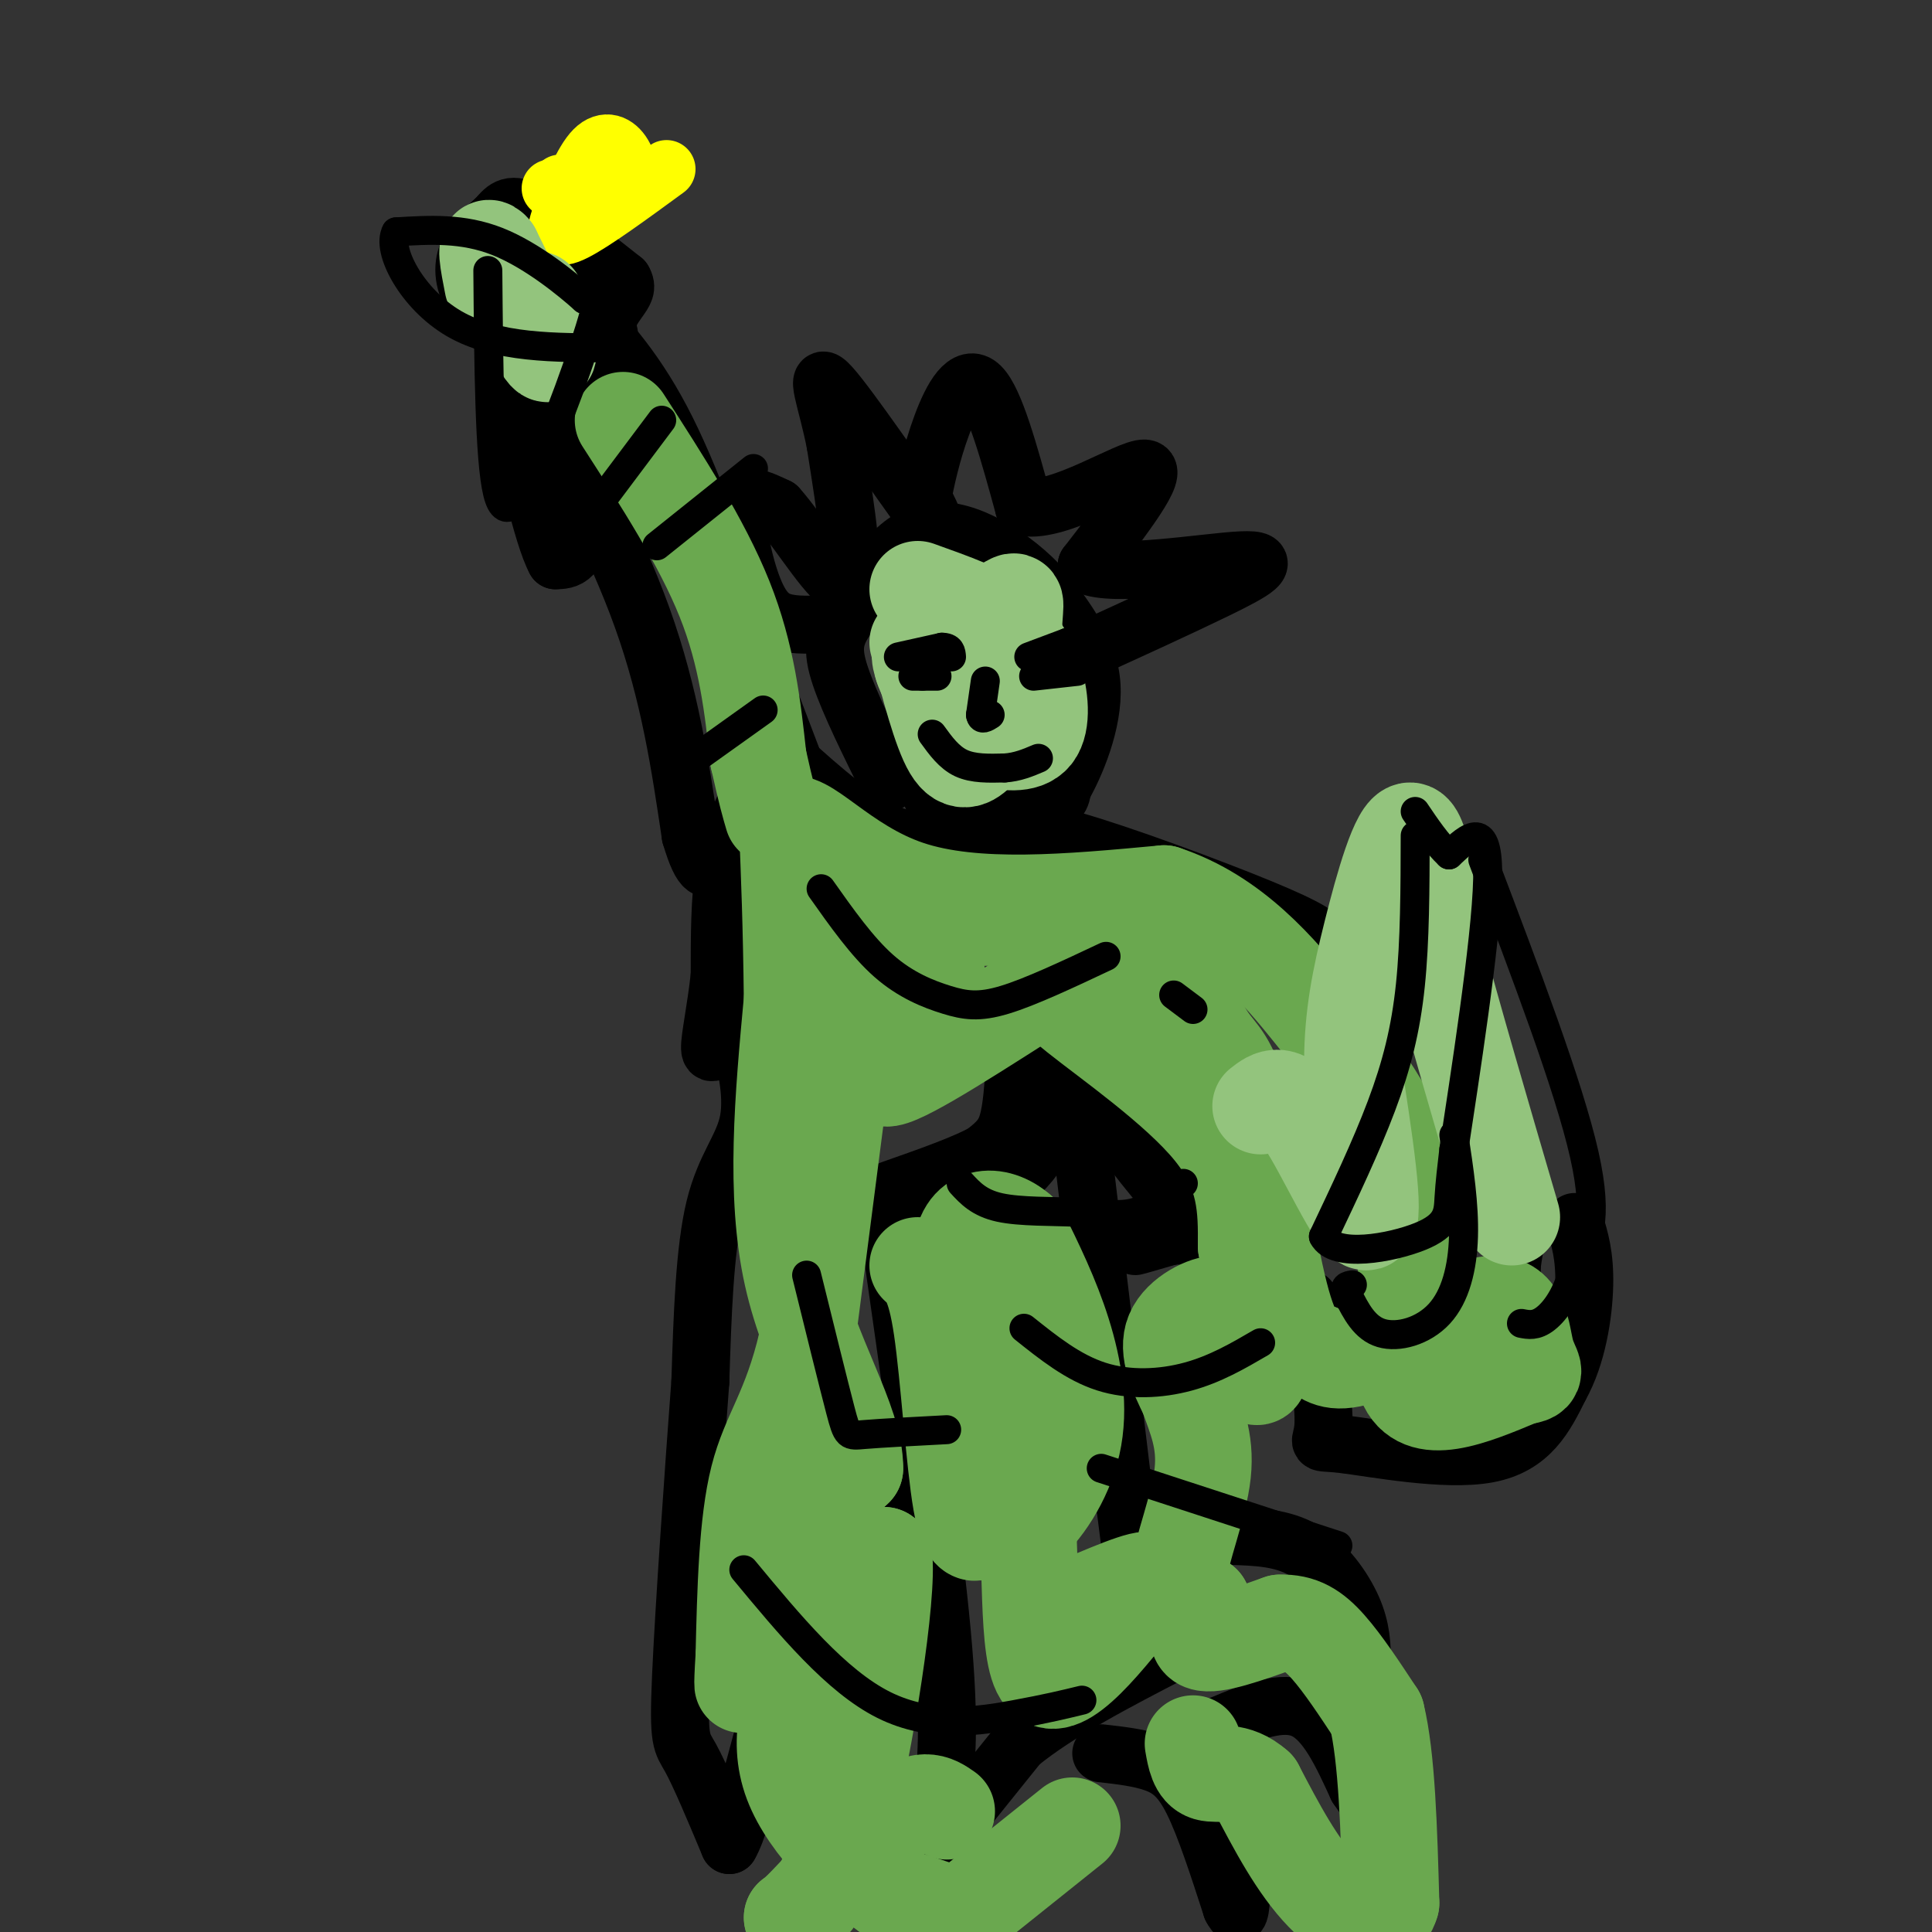 <svg viewBox='0 0 400 400' version='1.1' xmlns='http://www.w3.org/2000/svg' xmlns:xlink='http://www.w3.org/1999/xlink'><rect x="0" y="0" width="400" height="400" fill="#333333" stroke="none"/><g fill='none' stroke='#000000' stroke-width='20' stroke-linecap='round' stroke-linejoin='round'><path d='M214,222c-0.333,4.833 -0.667,9.667 -2,13c-1.333,3.333 -3.667,5.167 -6,7'/><path d='M206,242c-4.333,2.500 -12.167,5.250 -20,8'/></g>
<g fill='none' stroke='#000000' stroke-width='12' stroke-linecap='round' stroke-linejoin='round'><path d='M224,237c0.000,0.000 9.000,75.000 9,75'/><path d='M233,312c2.000,16.000 2.500,18.500 3,21'/><path d='M184,254c4.583,32.083 9.167,64.167 11,84c1.833,19.833 0.917,27.417 0,35'/><path d='M195,373c-0.978,8.378 -3.422,11.822 -1,9c2.422,-2.822 9.711,-11.911 17,-21'/><path d='M211,361c8.167,-6.667 20.083,-12.833 32,-19'/><path d='M228,363c3.933,0.444 7.867,0.889 11,2c3.133,1.111 5.467,2.889 8,8c2.533,5.111 5.267,13.556 8,22'/><path d='M255,395c1.667,3.167 1.833,0.083 2,-3'/><path d='M255,318c5.267,0.178 10.533,0.356 15,3c4.467,2.644 8.133,7.756 10,12c1.867,4.244 1.933,7.622 2,11'/><path d='M282,344c0.500,2.000 0.750,1.500 1,1'/><path d='M253,357c6.167,-2.583 12.333,-5.167 17,-3c4.667,2.167 7.833,9.083 11,16'/><path d='M281,370c1.833,2.667 0.917,1.333 0,0'/><path d='M241,256c-3.083,1.000 -6.167,2.000 -6,2c0.167,0.000 3.583,-1.000 7,-2'/><path d='M242,256c1.833,-0.333 2.917,-0.167 4,0'/><path d='M219,217c7.179,10.107 14.357,20.214 20,27c5.643,6.786 9.750,10.250 12,12c2.250,1.750 2.643,1.786 3,1c0.357,-0.786 0.679,-2.393 1,-4'/><path d='M287,246c4.845,11.512 9.690,23.024 13,28c3.310,4.976 5.083,3.417 7,2c1.917,-1.417 3.976,-2.690 5,-5c1.024,-2.310 1.012,-5.655 1,-9'/><path d='M313,262c0.333,-2.500 0.667,-4.250 1,-6'/><path d='M271,269c1.619,10.679 3.238,21.357 3,26c-0.238,4.643 -2.333,3.250 4,4c6.333,0.750 21.095,3.643 30,2c8.905,-1.643 11.952,-7.821 15,-14'/><path d='M323,287c3.533,-6.267 4.867,-14.933 5,-21c0.133,-6.067 -0.933,-9.533 -2,-13'/><path d='M155,165c-2.000,4.417 -4.000,8.833 -5,15c-1.000,6.167 -1.000,14.083 -1,22'/><path d='M149,202c-0.733,6.844 -2.067,12.956 -2,15c0.067,2.044 1.533,0.022 3,-2'/><path d='M150,215c0.920,-0.880 1.721,-2.081 3,1c1.279,3.081 3.037,10.445 2,16c-1.037,5.555 -4.868,9.301 -7,18c-2.132,8.699 -2.566,22.349 -3,36'/><path d='M145,286c-1.393,18.571 -3.375,47.000 -4,61c-0.625,14.000 0.107,13.571 2,17c1.893,3.429 4.946,10.714 8,18'/><path d='M151,382c3.244,-5.244 7.356,-27.356 13,-42c5.644,-14.644 12.822,-21.822 20,-29'/><path d='M163,157c7.417,6.667 14.833,13.333 22,16c7.167,2.667 14.083,1.333 21,0'/><path d='M206,173c4.722,-0.517 6.029,-1.809 16,1c9.971,2.809 28.608,9.718 39,14c10.392,4.282 12.541,5.938 14,8c1.459,2.062 2.230,4.531 3,7'/><path d='M278,203c0.833,2.167 1.417,4.083 2,6'/><path d='M193,165c8.750,1.167 17.500,2.333 22,2c4.500,-0.333 4.750,-2.167 5,-4'/><path d='M220,163c2.556,-4.400 6.444,-13.400 6,-21c-0.444,-7.600 -5.222,-13.800 -10,-20'/><path d='M216,122c-5.911,-6.533 -15.689,-12.867 -23,-12c-7.311,0.867 -12.156,8.933 -17,17'/><path d='M176,127c-3.533,4.556 -3.867,7.444 -2,13c1.867,5.556 5.933,13.778 10,22'/><path d='M173,129c-3.571,0.286 -7.143,0.571 -10,0c-2.857,-0.571 -5.000,-2.000 -7,-7c-2.000,-5.000 -3.857,-13.571 -3,-17c0.857,-3.429 4.429,-1.714 8,0'/><path d='M161,105c4.444,4.844 11.556,16.956 14,16c2.444,-0.956 0.222,-14.978 -2,-29'/><path d='M173,92c-1.667,-8.786 -4.833,-16.250 -1,-12c3.833,4.250 14.667,20.214 19,26c4.333,5.786 2.167,1.393 0,-3'/><path d='M191,103c0.536,-3.083 1.875,-9.292 4,-15c2.125,-5.708 5.036,-10.917 8,-8c2.964,2.917 5.982,13.958 9,25'/><path d='M212,105c7.489,1.222 21.711,-8.222 25,-8c3.289,0.222 -4.356,10.111 -12,20'/><path d='M225,117c5.345,2.667 24.708,-0.667 32,-1c7.292,-0.333 2.512,2.333 -5,6c-7.512,3.667 -17.756,8.333 -28,13'/><path d='M109,78c9.167,17.083 18.333,34.167 24,50c5.667,15.833 7.833,30.417 10,45'/><path d='M143,173c2.489,8.422 3.711,6.978 5,6c1.289,-0.978 2.644,-1.489 4,-2'/><path d='M120,64c6.000,6.500 12.000,13.000 18,25c6.000,12.000 12.000,29.500 18,47'/><path d='M156,136c4.333,11.333 6.167,16.167 8,21'/><path d='M110,76c-4.822,-4.956 -9.644,-9.911 -12,-14c-2.356,-4.089 -2.244,-7.311 -1,-10c1.244,-2.689 3.622,-4.844 6,-7'/><path d='M103,45c1.644,-1.933 2.756,-3.267 7,-1c4.244,2.267 11.622,8.133 19,14'/><path d='M129,58c1.917,3.071 -2.792,3.750 -5,13c-2.208,9.250 -1.917,27.071 -3,36c-1.083,8.929 -3.542,8.964 -6,9'/><path d='M115,116c-2.667,-4.833 -6.333,-21.417 -10,-38'/></g>
<g fill='none' stroke='#ffff00' stroke-width='12' stroke-linecap='round' stroke-linejoin='round'><path d='M117,38c0.000,0.000 -1.000,0.000 -1,0'/><path d='M114,39c0.000,0.000 14.000,0.000 14,0'/><path d='M128,39c2.667,-1.357 2.333,-4.750 1,-7c-1.333,-2.250 -3.667,-3.357 -6,-1c-2.333,2.357 -4.667,8.179 -7,14'/><path d='M116,45c-1.267,3.422 -0.933,4.978 3,3c3.933,-1.978 11.467,-7.489 19,-13'/></g>
<g fill='none' stroke='#6aa84f' stroke-width='20' stroke-linecap='round' stroke-linejoin='round'><path d='M175,216c0.000,0.000 -8.000,62.000 -8,62'/><path d='M167,278c-3.333,14.222 -7.667,18.778 -10,28c-2.333,9.222 -2.667,23.111 -3,37'/><path d='M154,343c-0.476,7.333 -0.167,7.167 0,3c0.167,-4.167 0.190,-12.333 4,-20c3.810,-7.667 11.405,-14.833 19,-22'/><path d='M177,304c0.067,-9.778 -9.267,-23.222 -13,-40c-3.733,-16.778 -1.867,-36.889 0,-57'/><path d='M164,207c-0.167,-15.500 -0.583,-25.750 -1,-36'/><path d='M163,171c3.044,-2.756 11.156,8.356 25,13c13.844,4.644 33.422,2.822 53,1'/><path d='M241,185c14.393,4.750 23.875,16.125 31,25c7.125,8.875 11.893,15.250 15,21c3.107,5.750 4.554,10.875 6,16'/><path d='M293,247c-0.578,11.200 -5.022,31.200 -2,39c3.022,7.800 13.511,3.400 24,-1'/><path d='M315,285c4.000,-0.522 2.000,-1.325 1,-5c-1.000,-3.675 -1.000,-10.220 -7,-10c-6.000,0.220 -18.000,7.206 -25,10c-7.000,2.794 -9.000,1.397 -11,0'/><path d='M273,280c-3.115,-0.522 -5.401,-1.828 -8,-12c-2.599,-10.172 -5.511,-29.211 -8,-39c-2.489,-9.789 -4.555,-10.328 -7,-14c-2.445,-3.672 -5.270,-10.478 -11,-15c-5.730,-4.522 -14.365,-6.761 -23,-9'/><path d='M216,191c-7.607,-1.619 -15.125,-1.167 -25,0c-9.875,1.167 -22.107,3.048 -22,5c0.107,1.952 12.554,3.976 25,6'/><path d='M194,202c0.156,6.311 -11.956,19.089 -11,21c0.956,1.911 14.978,-7.044 29,-16'/><path d='M212,207c5.393,-2.940 4.375,-2.292 11,3c6.625,5.292 20.893,15.226 28,24c7.107,8.774 7.054,16.387 7,24'/><path d='M258,258c2.067,9.867 3.733,22.533 3,26c-0.733,3.467 -3.867,-2.267 -7,-8'/><path d='M254,276c-0.964,-2.798 0.125,-5.792 -2,-6c-2.125,-0.208 -7.464,2.369 -9,6c-1.536,3.631 0.732,8.315 3,13'/><path d='M246,289c1.500,4.452 3.750,9.083 3,16c-0.750,6.917 -4.500,16.119 -5,21c-0.500,4.881 2.250,5.440 5,6'/><path d='M249,332c0.067,2.889 -2.267,7.111 0,8c2.267,0.889 9.133,-1.556 16,-4'/><path d='M265,336c4.267,-0.133 6.933,1.533 10,5c3.067,3.467 6.533,8.733 10,14'/><path d='M285,355c2.167,8.833 2.583,23.917 3,39'/><path d='M288,394c-2.022,6.600 -8.578,3.600 -14,-2c-5.422,-5.600 -9.711,-13.800 -14,-22'/><path d='M260,370c-4.267,-3.822 -7.933,-2.378 -10,-3c-2.067,-0.622 -2.533,-3.311 -3,-6'/><path d='M222,378c-8.044,6.444 -16.089,12.889 -20,16c-3.911,3.111 -3.689,2.889 -6,2c-2.311,-0.889 -7.156,-2.444 -12,-4'/><path d='M184,392c-6.440,-4.524 -16.542,-13.833 -20,-23c-3.458,-9.167 -0.274,-18.190 4,-26c4.274,-7.810 9.637,-14.405 15,-21'/><path d='M183,322c1.044,8.067 -3.844,38.733 -8,55c-4.156,16.267 -7.578,18.133 -11,20'/><path d='M164,397c2.200,-1.244 13.200,-14.356 20,-20c6.800,-5.644 9.400,-3.822 12,-2'/><path d='M190,262c1.778,1.600 3.556,3.200 5,13c1.444,9.800 2.556,27.800 4,36c1.444,8.200 3.222,6.600 5,5'/><path d='M204,316c1.976,1.504 4.416,2.764 8,0c3.584,-2.764 8.311,-9.552 10,-17c1.689,-7.448 0.340,-15.557 -2,-23c-2.340,-7.443 -5.670,-14.222 -9,-21'/><path d='M211,255c-4.644,-4.156 -11.756,-4.044 -12,5c-0.244,9.044 6.378,27.022 13,45'/><path d='M212,305c1.933,17.178 0.267,37.622 4,42c3.733,4.378 12.867,-7.311 22,-19'/><path d='M238,328c1.333,-2.500 -6.333,0.750 -14,4'/><path d='M129,87c8.167,12.667 16.333,25.333 21,37c4.667,11.667 5.833,22.333 7,33'/><path d='M157,157c1.667,7.500 2.333,9.750 3,12'/></g>
<g fill='none' stroke='#93c47d' stroke-width='20' stroke-linecap='round' stroke-linejoin='round'><path d='M190,133c2.400,9.156 4.800,18.311 7,22c2.200,3.689 4.200,1.911 6,0c1.800,-1.911 3.400,-3.956 5,-6'/><path d='M208,149c1.191,-5.486 1.670,-16.203 2,-21c0.330,-4.797 0.512,-3.676 -3,-2c-3.512,1.676 -10.718,3.907 -14,6c-3.282,2.093 -2.641,4.046 -2,6'/><path d='M191,138c0.992,3.203 4.473,8.212 7,11c2.527,2.788 4.100,3.356 7,4c2.900,0.644 7.127,1.366 9,-1c1.873,-2.366 1.392,-7.819 0,-12c-1.392,-4.181 -3.696,-7.091 -6,-10'/><path d='M208,130c-4.000,-3.000 -11.000,-5.500 -18,-8'/><path d='M111,62c1.750,6.333 3.500,12.667 2,11c-1.500,-1.667 -6.250,-11.333 -11,-21'/><path d='M102,52c-1.833,-2.333 -0.917,2.333 0,7'/><path d='M261,229c2.289,-1.800 4.578,-3.600 9,3c4.422,6.600 10.978,21.600 13,21c2.022,-0.600 -0.489,-16.800 -3,-33'/><path d='M280,220c0.024,-9.679 1.583,-17.375 4,-27c2.417,-9.625 5.690,-21.179 8,-21c2.310,0.179 3.655,12.089 5,24'/><path d='M297,196c3.500,13.333 9.750,34.667 16,56'/></g>
<g fill='none' stroke='#000000' stroke-width='6' stroke-linecap='round' stroke-linejoin='round'><path d='M186,136c0.000,0.000 9.000,-2.000 9,-2'/><path d='M195,134c1.833,0.000 1.917,1.000 2,2'/><path d='M213,136c0.000,0.000 8.000,-3.000 8,-3'/><path d='M221,133c1.333,-0.333 0.667,0.333 0,1'/><path d='M189,140c0.000,0.000 2.000,0.000 2,0'/><path d='M191,140c0.833,0.000 1.917,0.000 3,0'/><path d='M214,140c0.000,0.000 9.000,-1.000 9,-1'/><path d='M204,141c0.000,0.000 -1.000,7.000 -1,7'/><path d='M203,148c0.167,1.167 1.083,0.583 2,0'/><path d='M193,152c1.750,2.417 3.500,4.833 6,6c2.500,1.167 5.750,1.083 9,1'/><path d='M208,159c2.667,-0.167 4.833,-1.083 7,-2'/><path d='M293,173c-0.022,10.911 -0.044,21.822 -1,31c-0.956,9.178 -2.844,16.622 -6,25c-3.156,8.378 -7.578,17.689 -12,27'/><path d='M274,256c2.321,4.536 14.125,2.375 20,0c5.875,-2.375 5.821,-4.964 6,-8c0.179,-3.036 0.589,-6.518 1,-10'/><path d='M301,238c2.067,-13.778 6.733,-43.222 7,-56c0.267,-12.778 -3.867,-8.889 -8,-5'/><path d='M300,177c-2.500,-2.333 -4.750,-5.667 -7,-9'/><path d='M307,178c8.917,23.500 17.833,47.000 21,61c3.167,14.000 0.583,18.500 -2,23'/><path d='M326,262c-1.422,5.978 -3.978,9.422 -6,11c-2.022,1.578 -3.511,1.289 -5,1'/><path d='M301,235c1.095,7.232 2.190,14.464 2,21c-0.190,6.536 -1.667,12.375 -5,16c-3.333,3.625 -8.524,5.036 -12,4c-3.476,-1.036 -5.238,-4.518 -7,-8'/><path d='M279,268c-1.000,-1.667 0.000,-1.833 1,-2'/><path d='M170,184c4.256,6.024 8.512,12.048 13,16c4.488,3.952 9.208,5.833 13,7c3.792,1.167 6.655,1.619 12,0c5.345,-1.619 13.173,-5.310 21,-9'/><path d='M167,264c2.778,11.244 5.556,22.489 7,28c1.444,5.511 1.556,5.289 5,5c3.444,-0.289 10.222,-0.644 17,-1'/><path d='M154,325c9.556,11.533 19.111,23.067 29,28c9.889,4.933 20.111,3.267 27,2c6.889,-1.267 10.444,-2.133 14,-3'/><path d='M228,304c0.000,0.000 49.000,16.000 49,16'/><path d='M243,206c0.000,0.000 4.000,3.000 4,3'/><path d='M101,56c0.167,19.583 0.333,39.167 2,46c1.667,6.833 4.833,0.917 8,-5'/><path d='M111,97c4.000,-7.756 10.000,-24.644 12,-32c2.000,-7.356 0.000,-5.178 -2,-3'/><path d='M121,62c-3.378,-3.044 -10.822,-9.156 -18,-12c-7.178,-2.844 -14.089,-2.422 -21,-2'/><path d='M82,48c-2.067,3.689 3.267,13.911 12,19c8.733,5.089 20.867,5.044 33,5'/><path d='M127,72c4.833,-1.500 0.417,-7.750 -4,-14'/><path d='M125,103c0.000,0.000 12.000,-16.000 12,-16'/><path d='M136,113c0.000,0.000 20.000,-16.000 20,-16'/><path d='M144,157c0.000,0.000 14.000,-10.000 14,-10'/><path d='M199,245c1.869,2.036 3.738,4.071 8,5c4.262,0.929 10.917,0.750 16,1c5.083,0.250 8.595,0.929 12,0c3.405,-0.929 6.702,-3.464 10,-6'/><path d='M212,275c5.089,4.067 10.178,8.133 16,10c5.822,1.867 12.378,1.533 18,0c5.622,-1.533 10.311,-4.267 15,-7'/></g>
</svg>